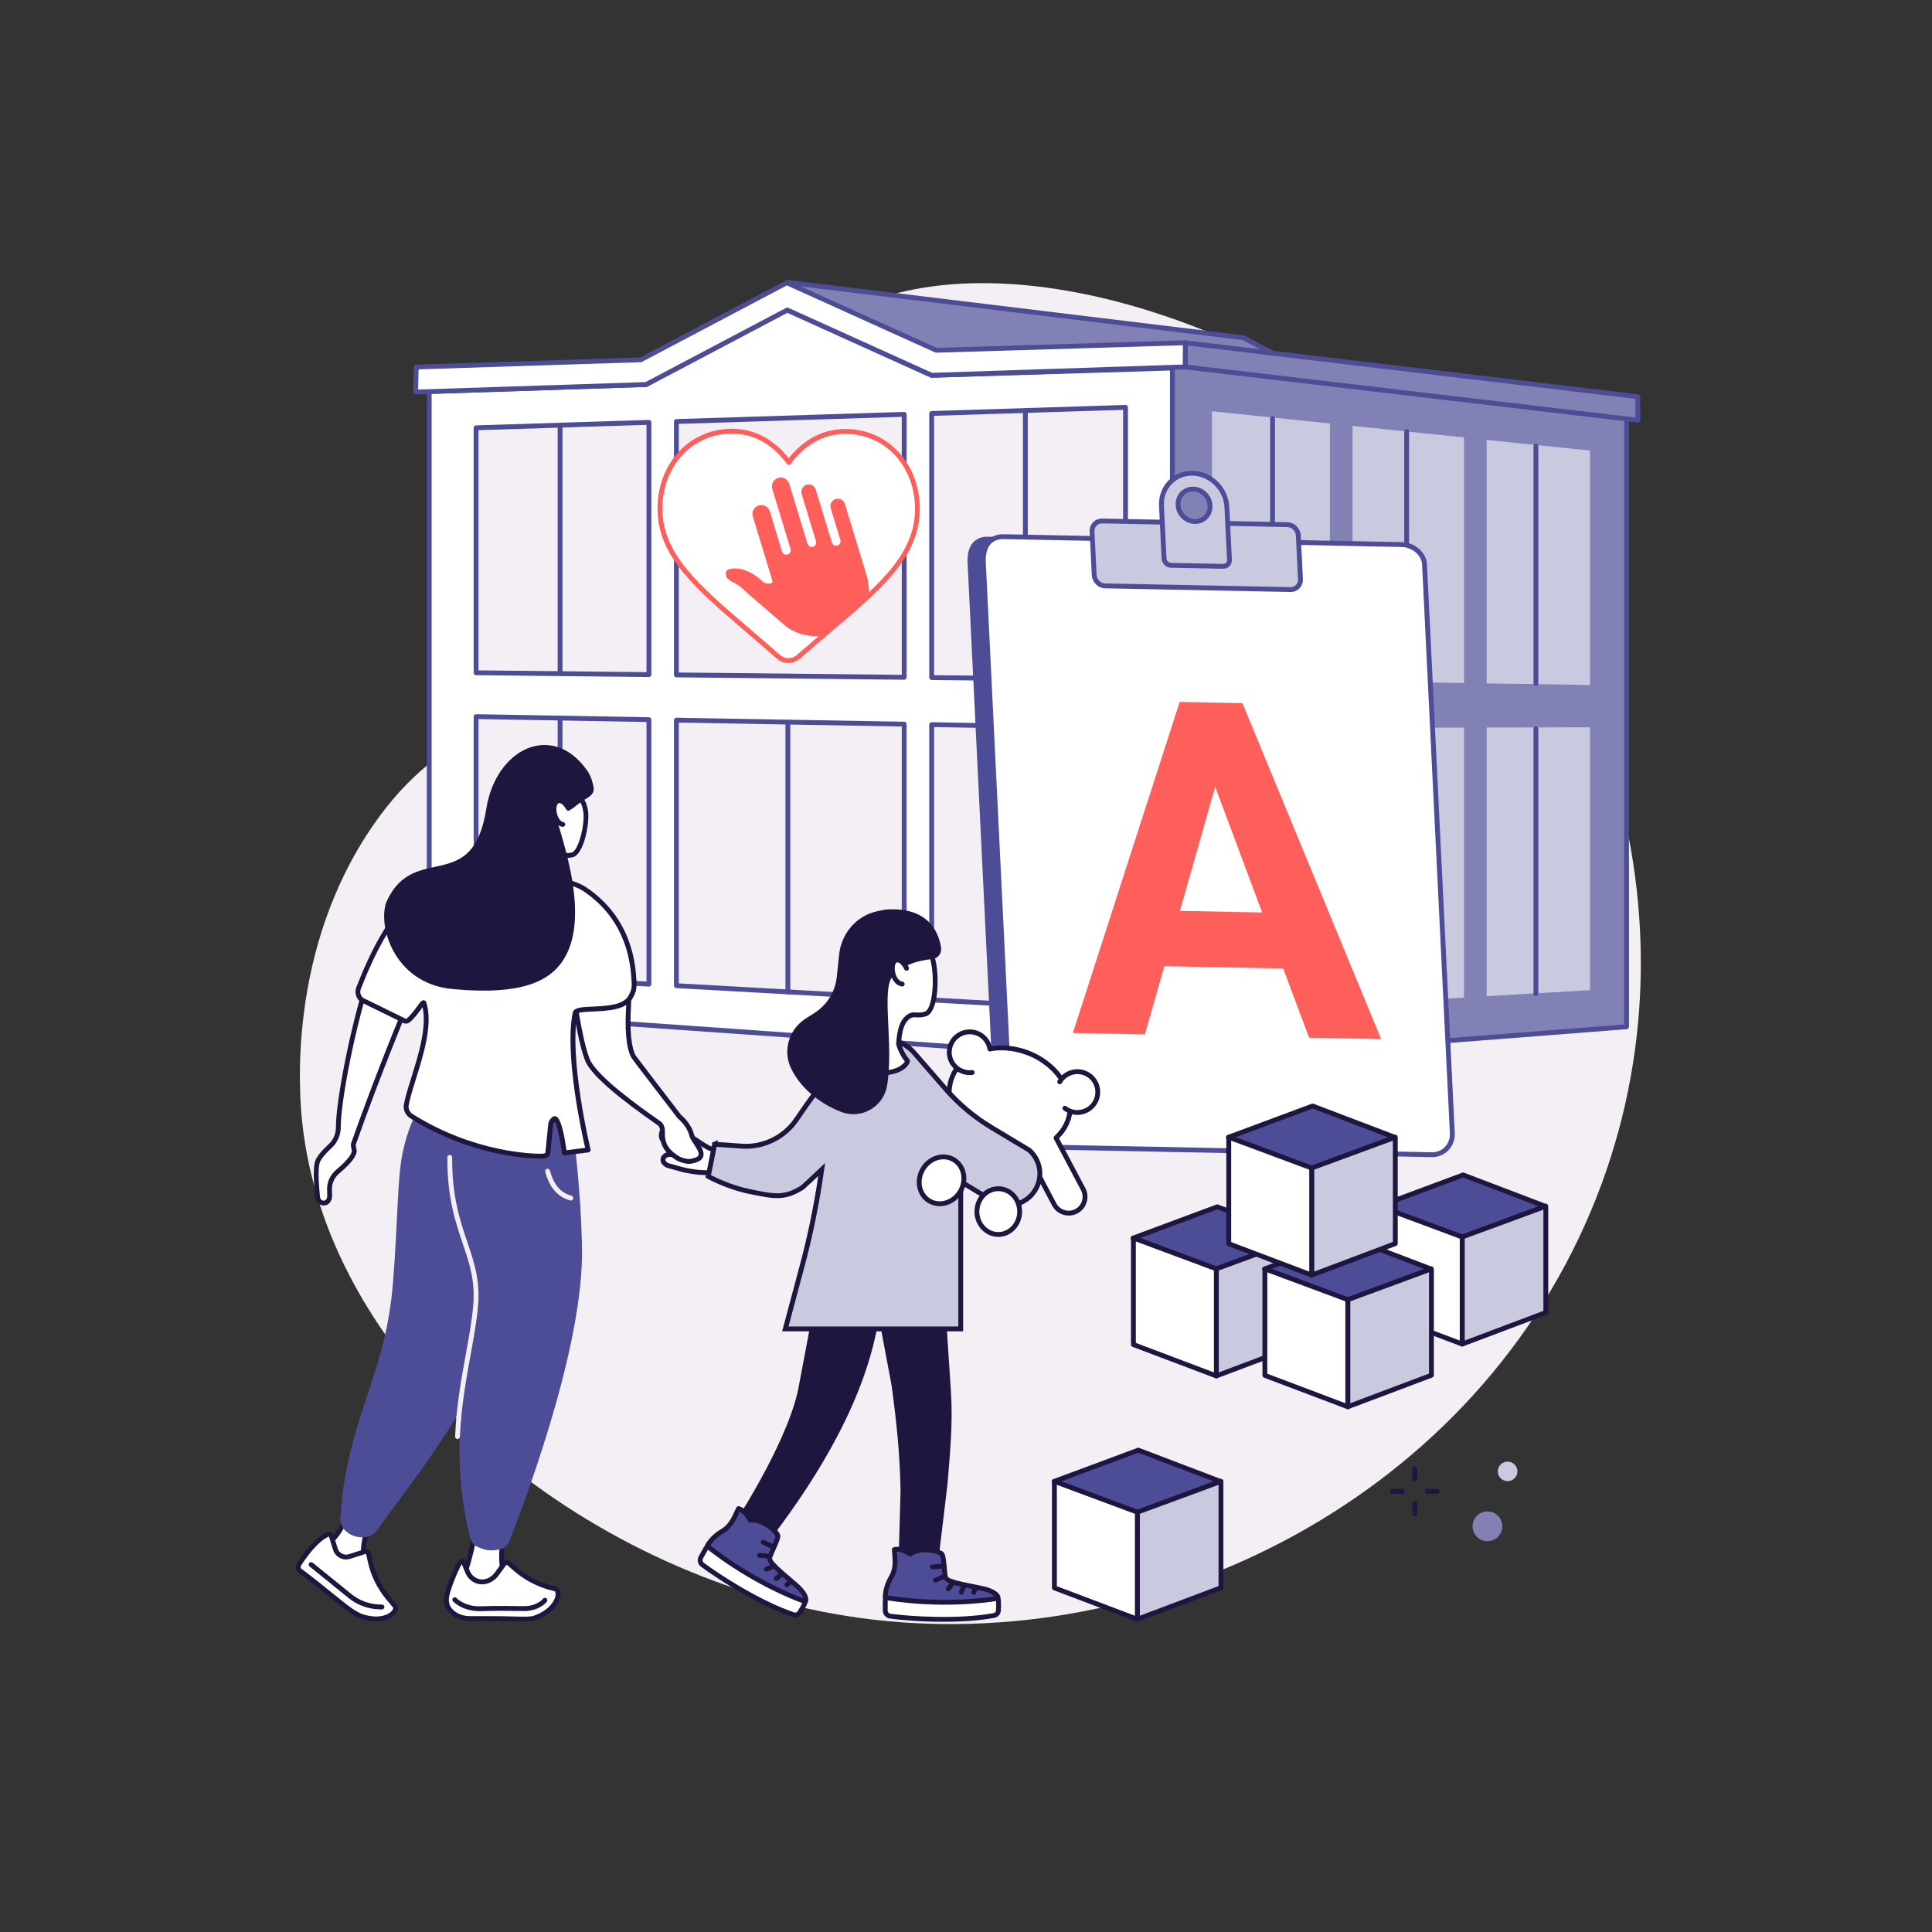 <?xml version="1.0" encoding="UTF-8"?><svg id="Illustration" xmlns="http://www.w3.org/2000/svg" viewBox="0 0 837.7 837.7"><rect x="0" y="0" width="837.7" height="837.7" fill="#333333" stroke="none"/><defs><style>.cls-1{fill:#f3eff4;}.cls-2{fill:#fff;}.cls-3{fill:#ff5f5a;}.cls-4{fill:#8181b6;}.cls-5{fill:#c9c9e0;}.cls-6{fill:#caddff;}.cls-7{fill:#1f1640;}.cls-8{fill:#99b9ff;}.cls-9{fill:#4c4c97;}.cls-10{isolation:isolate;}</style></defs><path class="cls-1" d="M270.81,269.62c60.82-61.21,43.41-99.57,85.02-127.92,64.03-43.61,183.54-6.09,254.05,53.89,86.36,73.46,130.91,207.6,80.16,328.95-54.05,129.23-196.27,196.32-323.17,176.1-113.32-18.05-224.72-107.37-235.88-214.48-1.21-11.61-6.55-74.37,30.91-128.48,30.96-44.73,60.7-39.54,108.91-88.06Z"/><g><polygon class="cls-4" points="539.11 146.44 596.85 176.57 539.11 419.63 341.77 434.96 341.77 122.47 539.11 146.44"/><path class="cls-9" d="M341.77,436.01c-.26,0-.52-.1-.71-.28-.22-.2-.34-.48-.34-.77V122.47c0-.3,.13-.59,.35-.79,.23-.2,.52-.29,.82-.26l197.34,23.96c.13,.02,.25,.05,.36,.11l57.74,30.13c.43,.22,.65,.71,.54,1.17l-57.74,243.06c-.11,.44-.49,.77-.94,.8l-197.34,15.34s-.05,0-.08,0Zm1.05-312.35V433.83l195.44-15.19,57.38-241.52-56.85-29.67-195.97-23.79Z"/></g><g><polygon class="cls-4" points="705.27 180.73 705.27 445.19 507.93 460.53 507.93 156.77 705.27 180.73"/><path class="cls-9" d="M507.93,461.58c-.26,0-.52-.1-.71-.28-.21-.2-.34-.48-.34-.77V156.77c0-.3,.13-.59,.35-.79,.23-.2,.52-.29,.82-.26l197.34,23.96c.53,.06,.92,.51,.92,1.04V445.19c0,.55-.42,1-.97,1.05l-197.34,15.34s-.05,0-.08,0Zm1.05-303.62V459.39l195.24-15.17V181.66l-195.24-23.71Z"/></g><g><polygon class="cls-4" points="710.14 172.01 513.95 148.62 513.88 159.1 710.2 182.22 710.14 172.01"/><path class="cls-9" d="M710.2,183.27s-.08,0-.12,0l-196.32-23.12c-.53-.06-.93-.52-.93-1.05l.07-10.48c0-.3,.13-.58,.36-.78,.22-.2,.52-.29,.82-.26l196.2,23.39c.53,.06,.92,.51,.93,1.04l.06,10.2c0,.3-.13,.59-.35,.79-.19,.17-.44,.27-.7,.27Zm-195.27-25.1l194.21,22.87-.05-8.09-194.11-23.14-.06,8.36Z"/></g><g><polygon class="cls-2" points="186.1 169.74 186.1 437.84 508.34 460.53 508.34 159.57 403.96 162.73 341.35 134.42 280.15 166.72 186.1 169.74"/><path class="cls-9" d="M508.34,461.58s-.05,0-.07,0l-322.23-22.68c-.55-.04-.98-.5-.98-1.05V169.74c0-.57,.45-1.03,1.02-1.05l93.8-3.02,60.99-32.19c.29-.15,.63-.16,.92-.03l62.38,28.22,104.14-3.16c.28-.01,.56,.1,.76,.3,.2,.2,.32,.47,.32,.75V460.53c0,.29-.12,.57-.33,.77-.19,.18-.45,.28-.72,.28Zm-321.18-24.71l320.13,22.53V160.65l-103.3,3.13c-.16,0-.32-.03-.46-.09l-62.14-28.1-60.75,32.06c-.14,.07-.3,.12-.46,.12l-93.03,2.99V436.87Z"/></g><g><polygon class="cls-2" points="180.5 159.15 277.81 156.02 341.15 122.59 405.93 151.89 513.95 148.62 513.88 159.1 403.96 162.73 341.35 134.42 280.15 166.72 180.22 169.99 180.5 159.15"/><path class="cls-9" d="M180.22,171.04c-.28,0-.54-.11-.74-.31-.21-.2-.32-.48-.31-.77l.28-10.84c.01-.56,.46-1.01,1.02-1.02l97.08-3.12,63.12-33.31c.29-.15,.63-.16,.92-.03l64.56,29.2,107.77-3.27c.29,0,.56,.1,.77,.3,.2,.2,.32,.47,.32,.76l-.07,10.48c0,.56-.45,1.02-1.02,1.04l-109.92,3.63c-.16,0-.32-.03-.47-.09l-62.14-28.1-60.75,32.06c-.14,.07-.3,.12-.46,.12l-99.93,3.27s-.02,0-.03,0Zm1.3-10.87l-.22,8.73,98.58-3.23,60.99-32.19c.29-.15,.63-.16,.92-.03l62.38,28.21,108.67-3.59,.06-8.38-106.93,3.24c-.16,0-.32-.03-.46-.09l-64.32-29.09-62.88,33.18c-.14,.07-.3,.12-.46,.12l-96.33,3.1Z"/></g><path class="cls-1" d="M444.59,436.8c-.58,0-1.05-.47-1.05-1.05v-120.49c0-.58,.47-1.05,1.05-1.05s1.05,.47,1.05,1.05v120.49c0,.58-.47,1.05-1.05,1.05Z"/><g><polygon class="cls-1" points="281.37 312.03 206.42 310.71 206.42 422.54 281.37 426.72 281.37 312.03"/><polygon class="cls-1" points="281.37 183.13 206.42 185.5 206.42 291.72 281.37 292.5 281.37 183.13"/><polygon class="cls-1" points="392.05 313.98 293.28 312.24 293.28 427.39 392.05 432.9 392.05 313.98"/><polygon class="cls-1" points="392.05 179.65 293.28 182.76 293.28 292.63 392.05 293.67 392.05 179.65"/><polygon class="cls-1" points="403.96 314.19 403.96 433.56 488.02 438.26 488.02 315.67 403.96 314.19"/><polygon class="cls-1" points="403.96 179.27 403.96 293.79 488.02 294.68 488.02 176.62 403.96 179.27"/></g><g><path class="cls-9" d="M281.37,427.77s-.04,0-.06,0l-74.95-4.18c-.56-.03-.99-.49-.99-1.05v-111.82c0-.28,.11-.55,.31-.75,.2-.2,.48-.29,.75-.3l74.95,1.32c.57,.01,1.03,.48,1.03,1.05v114.69c0,.29-.12,.57-.33,.76-.2,.19-.45,.29-.72,.29Zm-73.9-6.23l72.85,4.07v-112.55l-72.85-1.28v109.76Z"/><path class="cls-9" d="M242.85,425.59c-.58,0-1.05-.47-1.05-1.05v-112.78c0-.58,.47-1.05,1.05-1.05s1.05,.47,1.05,1.05v112.78c0,.58-.47,1.05-1.05,1.05Z"/><path class="cls-9" d="M281.37,293.55h-.01l-74.95-.79c-.58,0-1.04-.47-1.04-1.05v-106.22c0-.57,.45-1.03,1.02-1.05l74.95-2.36c.29-.02,.56,.1,.76,.3,.2,.2,.32,.47,.32,.75v109.37c0,.28-.11,.55-.31,.75-.2,.19-.46,.3-.74,.3Zm-73.9-2.88l72.85,.77v-107.22l-72.85,2.3v104.16Z"/><path class="cls-9" d="M242.85,292.5c-.58,0-1.05-.47-1.05-1.05v-106.48c0-.58,.47-1.05,1.05-1.05s1.05,.47,1.05,1.05v106.48c0,.58-.47,1.05-1.05,1.05Z"/><path class="cls-9" d="M392.05,433.95s-.04,0-.06,0l-98.77-5.51c-.56-.03-.99-.49-.99-1.05v-115.14c0-.28,.11-.55,.31-.75,.2-.2,.48-.3,.75-.3l98.77,1.74c.57,.01,1.03,.48,1.03,1.05v118.92c0,.29-.12,.57-.33,.76-.2,.19-.45,.29-.72,.29Zm-97.72-7.56l96.67,5.4v-116.78l-96.67-1.7v113.08Z"/><path class="cls-9" d="M341.62,431.2c-.58,0-1.05-.47-1.05-1.05v-116.99c0-.58,.47-1.05,1.05-1.05s1.05,.47,1.05,1.05v116.99c0,.58-.47,1.05-1.05,1.05Z"/><path class="cls-9" d="M392.05,294.72h-.01l-98.77-1.04c-.58,0-1.04-.47-1.04-1.05v-109.87c0-.57,.45-1.03,1.02-1.05l98.77-3.11c.29,0,.56,.1,.76,.3,.2,.2,.32,.47,.32,.75v114.02c0,.28-.11,.55-.31,.75-.2,.19-.46,.3-.74,.3Zm-97.72-3.13l96.67,1.02v-111.87l-96.67,3.05v107.81Z"/><path class="cls-9" d="M488.02,439.31s-.04,0-.06,0l-84.06-4.69c-.56-.03-.99-.49-.99-1.05v-119.38c0-.28,.11-.55,.31-.75,.2-.2,.48-.29,.75-.3l84.06,1.48c.57,.01,1.03,.48,1.03,1.05v122.59c0,.29-.12,.57-.33,.76-.2,.19-.45,.29-.72,.29Zm-83.01-6.74l81.96,4.58v-120.45l-81.96-1.44v117.31Z"/><path class="cls-9" d="M488.02,295.73h-.01l-84.06-.88c-.58,0-1.04-.47-1.04-1.05v-114.52c0-.57,.45-1.03,1.02-1.05l84.06-2.65c.29,0,.56,.1,.76,.3,.2,.2,.32,.47,.32,.75v118.05c0,.28-.11,.55-.31,.75-.2,.19-.46,.3-.74,.3Zm-83.01-2.97l81.96,.86v-115.91l-81.96,2.58v112.46Z"/><path class="cls-9" d="M444.59,294.6c-.58,0-1.05-.47-1.05-1.05v-115.58c0-.58,.47-1.05,1.05-1.05s1.05,.47,1.05,1.05v115.58c0,.58-.47,1.05-1.05,1.05Z"/></g><g><polygon class="cls-6" points="576.64 315.61 525.5 315.73 525.5 438.98 576.64 435.98 576.64 315.61"/><path class="cls-8" d="M551.77,438.2c-.58,0-1.05-.47-1.05-1.05v-121.19c0-.58,.47-1.05,1.05-1.05s1.05,.47,1.05,1.05v121.19c0,.58-.47,1.05-1.05,1.05Z"/></g><polygon class="cls-5" points="576.64 183.62 525.5 178.31 525.5 294.47 576.64 295.26 576.64 183.62"/><path class="cls-9" d="M551.77,296c-.58,0-1.05-.47-1.05-1.05v-113.48c0-.58,.47-1.05,1.05-1.05s1.05,.47,1.05,1.05v113.48c0,.58-.47,1.05-1.05,1.05Z"/><polygon class="cls-5" points="634.78 315.47 586.45 315.59 586.45 435.38 634.78 432.55 634.78 315.47"/><path class="cls-8" d="M609.91,435.4c-.58,0-1.05-.47-1.05-1.05v-118.39c0-.58,.47-1.05,1.05-1.05s1.05,.47,1.05,1.05v118.39c0,.58-.47,1.05-1.05,1.05Z"/><polygon class="cls-5" points="634.78 189.67 586.45 184.67 586.45 295.41 634.78 296.15 634.78 189.67"/><path class="cls-9" d="M609.91,296c-.58,0-1.05-.47-1.05-1.05v-107.88c0-.58,.47-1.05,1.05-1.05s1.05,.47,1.05,1.05v107.88c0,.58-.47,1.05-1.05,1.05Z"/><polygon class="cls-5" points="644.59 315.45 644.59 431.95 689.42 429.32 689.42 315.34 644.59 315.45"/><path class="cls-9" d="M665.95,431.9c-.58,0-1.05-.47-1.05-1.05v-114.88c0-.58,.47-1.05,1.05-1.05s1.05,.47,1.05,1.05v114.88c0,.58-.47,1.05-1.05,1.05Z"/><polygon class="cls-5" points="644.59 190.73 644.59 296.31 689.42 297 689.42 195.37 644.59 190.73"/><path class="cls-9" d="M665.95,297.4c-.58,0-1.05-.47-1.05-1.05v-102.97c0-.58,.47-1.05,1.05-1.05s1.05,.47,1.05,1.05v102.97c0,.58-.47,1.05-1.05,1.05Z"/><g><g><path class="cls-2" d="M295.05,196.65c5.79-6.26,13.73-9.7,22.35-9.68,6.44,.01,12.34,2.07,17.53,6.1,2.62,2.04,4.99,4.52,7.08,7.43,2.1-2.89,4.48-5.37,7.11-7.39,5.2-4.01,11.11-6.04,17.55-6.02,8.62,.02,16.54,3.49,22.31,9.78,5.7,6.21,8.83,14.69,8.81,23.87-.02,9.45-3.55,18.09-11.13,27.2-6.77,8.14-16.5,16.41-27.77,25.97-3.85,3.27-8.21,6.97-12.74,10.92-1.2,1.04-2.73,1.62-4.32,1.61-1.59,0-3.12-.58-4.31-1.63-4.51-3.97-8.86-7.69-12.7-10.98-11.23-9.61-20.92-17.92-27.66-26.09-7.54-9.14-11.04-17.79-11.02-27.24,.02-9.18,3.18-17.64,8.9-23.83Z"/><path class="cls-3" d="M341.85,287.47h-.02c-1.84,0-3.62-.68-5-1.89-4.47-3.93-8.79-7.63-12.6-10.89l-.09-.08c-11.26-9.65-20.99-17.98-27.79-26.22-7.7-9.34-11.28-18.21-11.26-27.92,.02-9.44,3.28-18.16,9.18-24.54h0c5.98-6.46,14.16-10.02,23.05-10.02h.07c6.68,.02,12.8,2.14,18.17,6.32,2.34,1.82,4.5,4,6.44,6.5,1.94-2.49,4.11-4.67,6.46-6.48,5.37-4.14,11.47-6.24,18.13-6.24h.07c8.92,.02,17.12,3.61,23.08,10.12,5.88,6.41,9.1,15.14,9.08,24.58-.02,9.71-3.63,18.56-11.37,27.87-6.83,8.22-16.59,16.51-27.9,26.1-3.84,3.26-8.2,6.96-12.73,10.91-1.38,1.21-3.16,1.87-4.99,1.87Zm-46.02-90.11c-5.54,5.99-8.61,14.2-8.62,23.12-.02,9.19,3.41,17.64,10.78,26.57,6.68,8.11,16.35,16.38,27.54,25.96l.09,.08c3.81,3.27,8.13,6.97,12.62,10.91,1,.88,2.29,1.37,3.62,1.37h.01c1.33,0,2.61-.48,3.61-1.35,4.54-3.95,8.9-7.66,12.75-10.92,11.23-9.53,20.92-17.77,27.64-25.84,7.41-8.91,10.87-17.34,10.88-26.53,.02-8.91-3.01-17.14-8.53-23.16-5.57-6.07-13.21-9.42-21.54-9.44h-.07c-6.18,0-11.85,1.95-16.84,5.8-2.54,1.96-4.86,4.37-6.9,7.18-.2,.27-.51,.43-.85,.43h0c-.34,0-.65-.16-.85-.44-2.03-2.82-4.34-5.24-6.87-7.21-5-3.89-10.68-5.86-16.89-5.88h-.07c-8.3,0-15.93,3.32-21.51,9.34h0Z"/></g><path class="cls-3" d="M356.4,275.69c.38-.04,.76-.09,1.14-.15l19.31-17.57c.07-2.29-.2-4.87-.88-7.79l-9.64-31.69c-.52-1.69-2.3-2.65-4-2.13h-.01c-1.69,.52-2.65,2.31-2.13,4l4.18,13.76c.31,1.01-.26,2.09-1.28,2.4-1.01,.31-2.09-.26-2.4-1.28l-6.98-22.95c-.52-1.69-2.31-2.65-4-2.13-1.69,.52-2.65,2.3-2.13,4l6.23,20.5c.31,1.02-.26,2.09-1.28,2.4-1.01,.31-2.09-.26-2.4-1.28l-7.91-26.01c-.62-2.03-2.77-3.18-4.8-2.56-2.03,.62-3.18,2.77-2.56,4.8l7.91,26.01c.31,1.01-.26,2.09-1.28,2.4-1.01,.31-2.09-.26-2.4-1.28l-5.3-17.43c-.62-2.03-2.77-3.18-4.8-2.56-2.03,.62-3.18,2.77-2.56,4.8l6.66,21.9,1.12,3.66c.7,2.56,1.2,3.06-.04,3.41-1.31,.37-2.71-.07-3.7-1-3.05-2.87-6.01-4.25-8.17-4.92-1.93-.59-4.38-.74-6.32-.16-2.23,.67-.93,3.55-.72,3.75,.82,.81,1.66,1.56,2.72,1.99,1.99,.82,3.85,2.4,5.21,3.77,1.17,1.18,13.88,11.98,16,13.84,4.26,4.1,10.57,6.2,17.18,5.5Z"/></g><g class="cls-10"><g><g><path class="cls-9" d="M600.99,236.12c2.34,.05,4.66,.96,6.48,2.44,1.82,1.48,3.14,3.59,3.33,6.01l12.06,246.74c.25,5.28-3.75,9.47-8.95,9.36l-172.6-3.42c-1.56-.03-3.04-.44-4.37-1.14-3.11-1.65-5.34-4.89-5.52-8.59l-11.9-243.92c-.08-2.56,.3-4.73,1.13-6.48,.72-1.49,1.79-2.65,3.15-3.4,.23-.12,.46-.24,.71-.34,1.14-.48,2.44-.7,3.87-.67l172.6,3.42Z"/><path class="cls-2" d="M607.84,236.12c2.34,.05,4.66,.96,6.48,2.44,1.82,1.48,3.14,3.59,3.33,6.01l12.06,246.74c.25,5.28-3.75,9.47-8.95,9.36l-172.6-3.42c-1.56-.03-3.04-.44-4.37-1.14-3.11-1.65-5.34-4.89-5.52-8.59l-11.9-243.92c-.08-2.56,.3-4.73,1.13-6.48,.72-1.49,1.79-2.65,3.15-3.4,.23-.12,.46-.24,.71-.34,1.14-.48,2.44-.7,3.87-.67l172.6,3.42Z"/><path class="cls-9" d="M620.95,501.72c-.07,0-.14,0-.21,0l-172.6-3.42c-1.69-.03-3.31-.46-4.84-1.27-3.55-1.88-5.88-5.51-6.07-9.47l-11.9-243.92c-.08-2.76,.34-5.1,1.24-6.98,.81-1.69,2.05-3.03,3.59-3.87,.26-.14,.54-.28,.81-.39,1.27-.53,2.71-.78,4.3-.75l172.6,3.42h0c2.54,.05,5.07,1,7.12,2.67,2.19,1.79,3.51,4.18,3.72,6.74l12.06,246.77c.14,2.88-.85,5.55-2.78,7.54-1.84,1.9-4.33,2.93-7.03,2.93ZM435,233.74c-1.2,0-2.29,.2-3.23,.59-.21,.09-.41,.19-.61,.29-1.17,.64-2.08,1.63-2.71,2.94-.76,1.58-1.1,3.59-1.03,5.99l11.9,243.9c.16,3.22,2.06,6.18,4.96,7.72,1.23,.65,2.54,1,3.9,1.02l172.6,3.42c2.22,.04,4.21-.77,5.69-2.29,1.52-1.56,2.3-3.68,2.19-5.97l-12.06-246.74c-.16-1.95-1.2-3.82-2.95-5.24-1.67-1.36-3.79-2.16-5.83-2.2l-172.6-3.42c-.07,0-.15,0-.22,0Z"/></g><path class="cls-3" d="M538.72,304.89l60.14,145.66-31.24-.62-11.25-29.99-51.51-1.02-8.44,29.6-31.24-.62,46.31-143.55,27.22,.54Zm-27.1,90.05l35.65,.71-20.37-54.48-15.28,53.77h0Z"/></g><g><g><path class="cls-5" d="M558.16,227.48c2.52,.05,4.66,2.16,4.79,4.72l.15,3.03,.08,1.66,.69,14.19c.13,2.56-1.82,4.59-4.34,4.54l-80.3-1.59c-2.52-.05-4.67-2.16-4.79-4.72l-.69-14.19-.08-1.66-.15-3.03c-.12-2.56,1.82-4.59,4.34-4.54l80.3,1.59Z"/><path class="cls-9" d="M559.62,256.68s-.08,0-.11,0l-80.3-1.59c-3.06-.06-5.67-2.63-5.82-5.72l-.92-18.89c-.08-1.54,.46-2.98,1.5-4.05,1.02-1.05,2.41-1.63,3.92-1.59l80.3,1.59c3.06,.06,5.67,2.63,5.82,5.72l.92,18.89c.08,1.55-.46,2.99-1.5,4.06-1,1.03-2.34,1.59-3.8,1.59Zm-81.86-29.74c-.89,0-1.7,.34-2.3,.95-.63,.65-.95,1.53-.91,2.48l.92,18.89c.1,2.01,1.79,3.68,3.77,3.72l80.3,1.59c.91,.01,1.75-.32,2.36-.95,.63-.65,.95-1.53,.91-2.49l-.92-18.89c-.1-2.01-1.79-3.68-3.76-3.72h0l-80.3-1.59s-.05,0-.07,0Z"/></g><g><path class="cls-5" d="M527.32,209.61c2.69,2.66,4.45,6.29,4.65,10.27l1.12,22.85c.03,.8-.25,1.51-.74,2.03-.49,.51-1.18,.82-1.97,.8l-22.66-.45c-.79-.02-1.51-.35-2.05-.88-.54-.54-.9-1.26-.94-2.06l-1.12-22.85c-.19-3.98,1.21-7.55,3.65-10.11,2.44-2.56,5.9-4.1,9.82-4.02,3.93,.08,7.55,1.76,10.24,4.42Zm-9.26,16.51c3.82,.08,6.77-3.01,6.58-6.89-.01-.3-.04-.6-.1-.91-.55-3.15-3.15-5.71-6.27-6.18-.3-.05-.6-.07-.9-.07-3.82-.08-6.77,3.01-6.58,6.89,.01,.3,.05,.6,.1,.91,.55,3.15,3.15,5.71,6.27,6.17,.3,.05,.6,.07,.9,.08h0Z"/><path class="cls-9" d="M530.43,246.61s-.05,0-.08,0l-22.66-.45c-1.03-.02-2.01-.44-2.77-1.19-.76-.75-1.2-1.73-1.25-2.76l-1.12-22.85c-.2-4.14,1.2-8,3.94-10.88,2.75-2.88,6.5-4.43,10.6-4.35,4.07,.08,7.96,1.76,10.96,4.72,2.99,2.96,4.75,6.85,4.96,10.97l1.12,22.85c.05,1.06-.32,2.05-1.02,2.8-.7,.73-1.65,1.13-2.68,1.13Zm-13.63-40.37c-3.39,0-6.5,1.31-8.78,3.7-2.34,2.46-3.54,5.78-3.36,9.33l1.12,22.85c.02,.5,.25,.99,.63,1.36,.37,.36,.84,.57,1.33,.58l22.66,.45c.48,0,.89-.16,1.19-.48,.31-.33,.47-.76,.45-1.25l-1.12-22.84c-.18-3.59-1.72-6.99-4.34-9.58h0c-2.61-2.58-5.99-4.04-9.52-4.11-.09,0-.18,0-.26,0Zm1.4,20.93c-.05,0-.11,0-.16,0h0c-.34,0-.69-.04-1.03-.09-3.58-.53-6.52-3.42-7.14-7.03-.06-.35-.1-.7-.12-1.04-.11-2.19,.65-4.23,2.12-5.75,1.44-1.49,3.42-2.28,5.54-2.24,.37,0,.71,.03,1.04,.08,3.58,.53,6.52,3.43,7.15,7.04,.06,.32,.09,.66,.11,1.04,.11,2.19-.65,4.23-2.12,5.75-1.41,1.45-3.31,2.24-5.38,2.24Zm-.12-2.1c1.53,.03,2.95-.54,3.99-1.61,1.06-1.09,1.6-2.58,1.53-4.18-.01-.29-.04-.54-.08-.78-.47-2.69-2.74-4.93-5.39-5.33-.24-.04-.49-.06-.76-.06-1.54-.03-2.95,.54-3.99,1.61-1.06,1.09-1.6,2.58-1.53,4.18,.01,.25,.04,.51,.09,.78,.47,2.69,2.73,4.93,5.39,5.32,.26,.04,.52,.06,.77,.07h0Z"/></g></g></g><g><g><g><g><path class="cls-7" d="M334.81,666.38c20.85-27.47,40.71-60.49,46.2-94.54l1.04-6.45-25.94-15.85-9.55,50.33c-3.49,22.34-26.03,57.32-26.03,57.32l14.28,9.18Z"/><path class="cls-7" d="M389.62,677.09l17.2-.17,4.03-33.56c1.07-13.52,2.36-26.39,1.47-39.92l-2.86-43.63-30.52,.16,7.68,40.96c2.07,15.39,3.59,29.41,3.85,45.51l-.85,30.65Z"/></g><g><g><path class="cls-9" d="M387.77,671.9l.24,3.22c.22,3.02,0,6-1.53,8.61-1.3,2.24-2.65,5.4-2.65,8.94,0,0,26.13,6.06,48.97,.32,0,0,.11-2.7-6.9-4.24-7.01-1.54-15.41-2.59-15.97-4.97-.56-2.38-.56-8.69-1.54-9.95-.98-1.26-9.39-3.36-13.73,0,0,0-3.9-2.77-6.88-1.93Z"/><path class="cls-7" d="M410.8,696.49c-14.9,0-27.03-2.76-27.21-2.8-.48-.11-.81-.54-.81-1.02,0-3.86,1.52-7.28,2.8-9.47,1.2-2.06,1.64-4.6,1.39-8.01l-.24-3.22c-.04-.5,.28-.95,.76-1.09,2.68-.76,5.82,.87,7.14,1.68,4.96-3.13,13.34-.98,14.58,.62,.74,.95,.97,3.08,1.27,6.47,.13,1.49,.27,3.03,.47,3.88,.29,1.22,6.76,2.5,10.63,3.26,1.5,.3,3.06,.6,4.54,.93,7.48,1.65,7.75,4.71,7.72,5.31-.02,.47-.34,.86-.79,.98-7.38,1.86-15.13,2.49-22.25,2.49Zm-25.9-4.66c4.54,.93,26.65,5.01,46.4,.44-.62-.69-2.1-1.72-5.63-2.49-1.46-.32-3.01-.63-4.5-.92-7.46-1.47-11.7-2.42-12.27-4.84-.24-1-.37-2.54-.51-4.18-.16-1.8-.42-4.81-.83-5.37-.77-.78-8.38-2.82-12.26,.19-.37,.28-.87,.29-1.25,.03-.85-.6-3.21-1.92-5.15-1.89l.17,2.25c.28,3.85-.25,6.78-1.67,9.22-1.05,1.8-2.28,4.52-2.48,7.57Z"/></g><g><path class="cls-2" d="M432.88,698.46c.12-1.15,.15-2.92,.05-4.33-.04-.61-.6-1.06-1.21-.96-4.66,.73-23.73,3.25-46.66-.3-.64-.1-1.22,.39-1.22,1.04v4.42c0,1.23,.91,2.27,2.13,2.43,6.33,.84,28.16,2.82,45.09-.3,.98-.18,1.72-.99,1.83-1.98Z"/><path class="cls-7" d="M409.14,703.19c-9.56,0-18.35-.74-23.32-1.4-1.73-.23-3.04-1.72-3.04-3.47v-4.42c0-.61,.27-1.19,.73-1.59,.47-.4,1.09-.58,1.7-.48,22.55,3.49,41.17,1.12,46.34,.3,.58-.09,1.18,.07,1.64,.43,.46,.36,.74,.91,.78,1.49,.1,1.45,.08,3.27-.05,4.52-.15,1.45-1.25,2.64-2.68,2.91-6.88,1.27-14.71,1.71-22.1,1.71Zm-24.25-9.29v4.42c0,.7,.51,1.3,1.2,1.39,8.7,1.15,29.24,2.57,44.76-.29,.52-.1,.92-.53,.97-1.06h0c.12-1.12,.14-2.83,.04-4.15-5.25,.83-24.14,3.24-46.98-.3Z"/></g><g><path class="cls-7" d="M422.21,691.55c-.12,0-.25-.02-.37-.07-.54-.2-.82-.81-.62-1.35l.79-2.12c.2-.54,.81-.82,1.35-.62,.54,.2,.82,.81,.62,1.35l-.79,2.12c-.16,.42-.56,.68-.99,.68Z"/><path class="cls-7" d="M416.83,691.45c-.13,0-.27-.03-.4-.08-.54-.22-.79-.84-.57-1.37l1.27-3.06c.22-.54,.84-.79,1.37-.57,.54,.22,.79,.84,.57,1.37l-1.27,3.06c-.17,.4-.56,.65-.97,.65Z"/><path class="cls-7" d="M411.15,689.97c-.23,0-.45-.07-.65-.22-.46-.36-.54-1.02-.18-1.47l2.24-2.87c.36-.46,1.02-.54,1.47-.18,.46,.36,.54,1.02,.18,1.47l-2.24,2.87c-.21,.27-.52,.4-.83,.4Z"/><path class="cls-7" d="M405.62,686.23c-.4,0-.78-.23-.96-.62-.24-.53,0-1.15,.52-1.39l4.1-1.86c.53-.24,1.15,0,1.39,.52s0,1.15-.52,1.39l-4.1,1.86c-.14,.06-.29,.09-.43,.09Z"/><path class="cls-7" d="M404.25,680.45c-.54,0-1-.42-1.05-.97-.04-.58,.39-1.08,.97-1.13l5.01-.39c.58-.05,1.08,.39,1.13,.97,.04,.58-.39,1.08-.97,1.13l-5.01,.39s-.05,0-.08,0Z"/></g></g><g><g><path class="cls-9" d="M320.19,654.13l-1.36,2.93c-1.28,2.74-2.92,5.24-5.53,6.78-2.23,1.32-4.95,3.43-6.67,6.51,0,0,19.87,18.02,42.61,24.13,0,0,1.41-2.31-3.96-7.06-5.37-4.76-12.2-9.77-11.53-12.12,.67-2.35,3.74-7.86,3.5-9.44-.24-1.58-6.56-7.51-11.99-6.69,0,0-2.06-4.32-5.07-5.04Z"/><path class="cls-7" d="M328.33,686.83c-13.01-7.26-22.27-15.58-22.4-15.7-.36-.33-.45-.86-.21-1.29,1.88-3.37,4.87-5.62,7.06-6.91,2.05-1.21,3.67-3.22,5.11-6.32l1.36-2.93c.21-.45,.71-.7,1.2-.58,2.71,.64,4.66,3.6,5.42,4.94,5.86-.32,12.13,5.64,12.43,7.64,.18,1.19-.65,3.16-2.05,6.27-.61,1.36-1.24,2.77-1.48,3.62-.34,1.21,4.69,5.48,7.7,8.03,1.17,.99,2.38,2.02,3.52,3.03,5.73,5.08,4.47,7.89,4.16,8.4-.24,.4-.72,.59-1.17,.47-7.35-1.97-14.43-5.2-20.64-8.67Zm-20.34-16.69c3.51,3.03,20.83,17.36,40.31,22.99-.21-.9-1-2.52-3.71-4.92-1.12-.99-2.32-2.01-3.48-2.99-5.8-4.91-9.04-7.81-8.36-10.2,.28-.99,.91-2.4,1.59-3.9,.74-1.65,1.98-4.41,1.89-5.09-.29-1.06-5.95-6.54-10.8-5.81-.46,.07-.91-.17-1.11-.59-.45-.94-1.87-3.24-3.58-4.16l-.95,2.05c-1.63,3.5-3.52,5.8-5.95,7.24-1.79,1.06-4.19,2.83-5.85,5.4Z"/></g><g><path class="cls-2" d="M346.64,699.3c.66-.94,1.55-2.48,2.15-3.76,.26-.56-.01-1.22-.59-1.43-4.42-1.63-22.3-8.72-40.6-22.99-.51-.4-1.26-.25-1.57,.31l-2.15,3.86c-.6,1.07-.31,2.42,.67,3.16,5.12,3.82,23.22,16.18,39.53,21.7,.94,.32,1.99-.03,2.56-.84Z"/><path class="cls-7" d="M323.61,691.87c-8.35-4.66-15.67-9.59-19.69-12.58-1.4-1.04-1.82-2.98-.96-4.51l2.15-3.86c.3-.54,.82-.91,1.42-1.03,.61-.12,1.23,.02,1.72,.41,17.99,14.03,35.41,21.03,40.32,22.84,.55,.2,1,.63,1.22,1.17,.22,.54,.21,1.16-.04,1.69-.62,1.32-1.52,2.9-2.24,3.92-.84,1.19-2.38,1.7-3.76,1.23-6.62-2.24-13.68-5.67-20.13-9.27Zm-16.66-19.92l-2.16,3.85c-.34,.61-.18,1.39,.38,1.8,7.04,5.24,24.29,16.48,39.24,21.55,.5,.17,1.06-.02,1.37-.45h0c.65-.92,1.5-2.41,2.06-3.61-4.98-1.83-22.66-8.93-40.89-23.15Z"/></g><g><path class="cls-7" d="M340.7,688.07c-.11-.06-.2-.14-.29-.24-.38-.44-.32-1.1,.12-1.48l1.72-1.47c.44-.38,1.11-.32,1.48,.12,.38,.44,.32,1.1-.12,1.48l-1.72,1.47c-.34,.29-.82,.33-1.19,.12Z"/><path class="cls-7" d="M336.04,685.35c-.12-.07-.22-.15-.31-.27-.36-.46-.28-1.12,.17-1.48l2.6-2.05c.46-.36,1.12-.28,1.48,.17,.36,.46,.28,1.12-.17,1.48l-2.6,2.05c-.34,.27-.8,.29-1.16,.09Z"/><path class="cls-7" d="M331.8,681.3c-.2-.11-.36-.28-.46-.51-.23-.53,.02-1.15,.56-1.38l3.36-1.42c.53-.23,1.15,.03,1.38,.56,.23,.53-.02,1.15-.56,1.38l-3.36,1.42c-.31,.13-.65,.1-.92-.05Z"/><path class="cls-7" d="M328.8,675.33c-.35-.19-.57-.58-.54-1.01,.05-.58,.56-1.01,1.13-.96l4.48,.37c.58,.05,1.01,.56,.96,1.13s-.56,1.01-1.13,.96l-4.48-.37c-.15-.01-.3-.06-.42-.13Z"/><path class="cls-7" d="M330.42,669.62c-.47-.26-.67-.86-.44-1.36,.24-.53,.87-.76,1.39-.51l4.56,2.1c.53,.25,.76,.87,.51,1.39-.24,.53-.87,.76-1.39,.51l-4.56-2.1s-.05-.02-.07-.04Z"/></g></g></g><g><ellipse class="cls-2" cx="437.82" cy="476.71" rx="21.67" ry="26.79" transform="translate(-161.03 722.31) rotate(-69.73)"/><path class="cls-7" d="M441.37,500.1c-3.72,0-7.6-.67-11.42-2.08-6.94-2.56-12.66-7.16-16.11-12.96-3.49-5.87-4.25-12.26-2.14-17.99,2.12-5.73,6.85-10.1,13.32-12.29,6.39-2.16,13.73-1.94,20.67,.62,14.4,5.32,22.59,19.2,18.25,30.95h0c-3.19,8.63-12.26,13.75-22.56,13.75Zm-7.15-44.7c-2.95,0-5.83,.45-8.53,1.37-5.86,1.98-10.13,5.9-12.02,11.02-1.89,5.13-1.19,10.88,1.97,16.19,3.21,5.39,8.54,9.67,15.03,12.07,13.31,4.91,27.35,.24,31.28-10.43,3.94-10.66-3.69-23.34-17-28.25-3.54-1.31-7.19-1.97-10.74-1.97Zm28.73,30.58h0Z"/><circle class="cls-2" cx="467.14" cy="473.54" r="8.85" transform="translate(-69.82 80.94) rotate(-9.22)"/><circle class="cls-2" cx="420.11" cy="456.37" r="8.85"/><path class="cls-7" d="M467.14,483.41c-.98,0-1.97-.15-2.96-.45-1.14-.36-2.18-.91-3.12-1.63-.46-.36-.54-1.02-.18-1.47,.36-.46,1.02-.54,1.47-.18,.73,.57,1.56,1,2.45,1.28,4.11,1.29,8.49-1,9.78-5.11,.62-1.99,.44-4.1-.53-5.95-.96-1.85-2.59-3.21-4.58-3.83-3.46-1.08-7.28,.4-9.09,3.54-.29,.5-.93,.67-1.44,.38-.5-.29-.67-.93-.38-1.44,2.3-3.98,7.15-5.87,11.54-4.49,2.52,.79,4.59,2.52,5.81,4.86,1.22,2.34,1.46,5.03,.67,7.55-1.33,4.23-5.24,6.94-9.45,6.94Z"/><path class="cls-7" d="M420.47,466.15c-3.1,0-6.06-1.46-7.94-3.97-1.58-2.12-2.25-4.73-1.87-7.34,.38-2.62,1.75-4.93,3.87-6.51,4.37-3.27,10.59-2.37,13.86,2,.95,1.27,1.58,2.76,1.84,4.31,.09,.57-.29,1.11-.87,1.21-.57,.09-1.11-.29-1.21-.87-.2-1.24-.69-2.38-1.45-3.4-1.25-1.67-3.07-2.75-5.13-3.05-2.06-.3-4.12,.23-5.79,1.47-1.67,1.25-2.75,3.07-3.05,5.13-.3,2.06,.23,4.12,1.47,5.79,1.67,2.24,4.43,3.41,7.21,3.07,.57-.07,1.1,.34,1.17,.91,.07,.58-.34,1.1-.91,1.17-.4,.05-.81,.07-1.21,.07Z"/><path class="cls-2" d="M457.95,490.65h.32c3.82,0,6.93,3.1,6.93,6.93v29.73h-14.18v-29.73c0-3.82,3.1-6.93,6.93-6.93Z" transform="translate(1101.01 744.79) rotate(152.13)"/><path class="cls-7" d="M463.38,527.05c-2.92,0-5.75-1.58-7.21-4.33l-10.33-19.53c-.27-.51-.08-1.15,.44-1.42,.51-.27,1.15-.08,1.42,.44l10.33,19.53c.75,1.43,2.02,2.47,3.56,2.95,1.54,.48,3.18,.32,4.6-.43,1.43-.75,2.47-2.02,2.95-3.56,.47-1.54,.32-3.17-.43-4.6l-11.75-22.21c-.27-.51-.08-1.15,.44-1.42,.51-.27,1.15-.07,1.42,.44l11.75,22.21c1.02,1.92,1.22,4.12,.58,6.2-.64,2.08-2.05,3.78-3.97,4.8-1.21,.64-2.51,.94-3.79,.94Z"/></g><g><g><path class="cls-2" d="M289.38,505.3c-2.24-1.16-2.52-3.06-.91-4.2,1.6-1.13,3.71-.12,7.05-.25,.7-.03-5.72-3.73-7.9-6.17-.89-1-1.13-2.41-.69-3.67,0,0,.94-3.22,4.17-2.59,4.75,.92,13.95,8.81,17.17,9.69l7.01,1.75-.37,9.07-11.58-.59c-.57-.03-4.8-.49-7.46-1.23l-6.49-1.8Z"/><path class="cls-7" d="M315.92,510.03l-12.64-.64c-.57-.03-4.88-.49-7.69-1.27l-6.69-1.88c-1.5-.77-2.41-1.94-2.5-3.19-.07-1.07,.46-2.09,1.46-2.8,1.27-.9,2.68-.79,4.31-.62-1.88-1.29-4.14-2.9-5.33-4.24-1.12-1.27-1.47-3.07-.9-4.72,.4-1.38,2.06-3.92,5.37-3.28,2.92,.57,7.17,3.42,10.92,5.94,2.51,1.69,5.11,3.43,6.32,3.76l7.82,1.95-.44,10.98Zm-26.15-5.71l6.38,1.77c2.6,.72,6.72,1.17,7.24,1.2l10.52,.53,.29-7.15-6.18-1.55c-1.57-.43-4.07-2.11-6.96-4.05-3.59-2.41-7.65-5.14-10.15-5.62-2.15-.42-2.85,1.48-2.97,1.86-.34,.97-.15,1.98,.47,2.68,1.17,1.32,3.87,3.17,5.65,4.39,2.35,1.61,2.77,1.89,2.52,2.75l-.21,.73-.81,.05c-1.33,.05-2.45-.07-3.43-.17-1.56-.16-2.4-.23-3.04,.23-.28,.2-.61,.52-.58,.94,.03,.48,.51,1.01,1.27,1.42Z"/></g><path class="cls-5" d="M386.48,478.48s-37.77,35.88-38.61,36.41c-8.03,5.12-12.67,3.76-22.54,1.81-9.92-1.96-18.25-6.65-18.25-6.65l2.79-13.97c-.13,.06,5.51,.46,11.7,.88,9.44,.64,18.52-3.78,23.81-11.63,4.45-6.61,9.76-14.05,13.38-17.67l13.38-12.65c1.27-1.14,2.82-2.11,4.43-2.82,3.76-1.64,7.66-.05,10.15,4.03,.8,1.32,1.64,2.69,2.37,3.87l-2.6,18.39Z"/><path class="cls-5" d="M382.45,450.59h0c5.29-.3,10.42,1.86,13.9,5.86l13.62,15.67c5.74,6.61,12.49,12.27,20,16.78l16.26,9.76c5.06,4.44,6.12,11.92,2.48,17.58h0c-3.98,6.2-12.17,8.11-18.49,4.31l-13.63-8.22v63.41h-76.09l7.26-26.98c3.87-14.37,6.81-28.98,8.8-43.73l4.88-36.14c2-10.18,10.64-17.72,21-18.31Z"/><path class="cls-7" d="M417.62,577.26h-78.49l7.62-28.53c3.36-12.47,6.06-25.51,8.05-38.82-6,5.64-6.22,5.78-6.37,5.87-7.9,5.03-12.76,4.06-21.58,2.3l-1.73-.35c-9.97-1.97-18.21-6.57-18.56-6.76l-.66-.37,2.9-14.53-.1-.64,2.59-1.07-.16,.8c1.34,.11,4.26,.33,10.51,.75,9.05,.62,17.81-3.66,22.86-11.16,5.91-8.78,10.46-14.78,13.51-17.83l4.41-4.17c3.78-7.67,11.41-12.72,19.96-13.21,5.58-.31,11.09,2.01,14.75,6.22l13.62,15.67c5.68,6.54,12.32,12.11,19.75,16.56l16.41,9.88c5.5,4.82,6.62,12.78,2.67,18.94-4.32,6.73-13.07,8.77-19.92,4.64l-12.05-7.26v63.06Zm-75.75-2.1h73.65v-64.68l15.24,9.18c5.87,3.54,13.36,1.79,17.06-3.97,3.37-5.25,2.43-12.03-2.22-16.17l-16.18-9.71c-7.61-4.57-14.42-10.29-20.25-16.99l-13.62-15.67c-3.24-3.73-8.12-5.78-13.04-5.5-7.85,.45-14.85,5.12-18.27,12.2l-.08,.17-4.67,4.42c-2.89,2.89-7.48,8.95-13.23,17.5-5.47,8.12-14.96,12.75-24.75,12.08-3.06-.21-5.98-.41-8.14-.57-1.16-.09-2.01-.15-2.64-.21l-2.45,12.27c2.15,1.12,9.22,4.58,17.27,6.17l1.74,.35c8.55,1.71,12.85,2.57,20.04-2.01,.15-.12,1.5-1.33,8.25-7.69l2.18-2.05-.42,2.96c-2.04,14.43-4.91,28.57-8.54,42.05l-6.91,25.88Z"/></g><g><g><ellipse class="cls-2" cx="432.85" cy="525.34" rx="9.27" ry="9.92"/><path class="cls-7" d="M432.85,536.31c-5.69,0-10.32-4.92-10.32-10.97s4.63-10.97,10.32-10.97,10.32,4.92,10.32,10.97-4.63,10.97-10.32,10.97Zm0-19.84c-4.53,0-8.22,3.98-8.22,8.87s3.69,8.87,8.22,8.87,8.22-3.98,8.22-8.87-3.69-8.87-8.22-8.87Z"/></g><g><path class="cls-2" d="M416.44,516.5c2.87-4.97,1.53-11.11-3-13.72-4.52-2.61-10.51-.7-13.38,4.27-2.87,4.97-1.53,11.11,3,13.72,4.52,2.61,10.51,.7,13.38-4.27Z"/><path class="cls-7" d="M407.45,522.99c-1.73,0-3.41-.44-4.92-1.31-5.02-2.9-6.53-9.7-3.38-15.16,3.15-5.46,9.8-7.55,14.82-4.65,5.02,2.9,6.53,9.7,3.38,15.16h0c-1.52,2.63-3.88,4.56-6.66,5.45-1.08,.34-2.17,.51-3.24,.51Zm1.6-20.33c-3.11,0-6.28,1.79-8.08,4.91-2.57,4.46-1.4,9.97,2.61,12.29,1.93,1.11,4.22,1.33,6.47,.62,2.28-.73,4.22-2.32,5.48-4.5h0c2.57-4.46,1.4-9.97-2.61-12.29-1.21-.7-2.53-1.03-3.87-1.03Z"/></g></g><g><g><path class="cls-2" d="M401.06,409.24c1.81,.44,3.32,6.21,3.75,8.43,1.45,7.43,.74,20.63-3.55,21.98-4.01,1.26-5.07-.73-7.81,1.54-2.32,1.93-3.47,5.54-3.83,11.44-.02,.37,1.57,4.84,3.77,7.21,.58,.63-2.46,5.92-12.81,5.34-7.95-.44-10.54-3.83-11.37-6.57-.54-1.77,6.17-5.36,6.11-5.61-.09-.39,1.8-49.6,25.75-43.75Z"/><path class="cls-7" d="M382.12,466.28c-.52,0-1.05-.01-1.6-.05-8.48-.47-11.38-4.24-12.32-7.31-.58-1.89,2.1-3.82,5.39-5.97,.25-.16,.53-.34,.72-.48,.17-4.68,1.82-29.79,12.46-40.26,4.08-4.01,8.97-5.36,14.55-4,2.73,.67,4.26,7.82,4.53,9.25,1.36,6.98,1.08,21.5-4.27,23.18-1.95,.61-3.29,.53-4.36,.46-1.21-.08-1.88-.12-3.09,.88-2.03,1.68-3.1,4.95-3.45,10.59,.18,.75,1.63,4.54,3.48,6.54,.25,.27,.59,.89,.08,1.97-.94,2-4.53,5.18-12.12,5.18Zm-11.89-7.9c1.11,3.5,4.61,5.43,10.4,5.75,8.22,.45,11.2-2.89,11.7-3.9-2.15-2.54-3.81-6.9-3.76-7.67,.39-6.33,1.69-10.09,4.21-12.19,1.85-1.54,3.23-1.45,4.57-1.36,.99,.06,2.02,.13,3.6-.37,3.21-1.01,4.36-12.94,2.84-20.77-.77-3.94-2.25-7.38-2.97-7.61-4.35-1.06-8.06-.29-11.36,2.37-11.69,9.41-13.05,38.94-13.08,40.26,.1,.69-.37,1-1.63,1.82-2.81,1.83-4.32,3.07-4.5,3.67Zm4.07-5.64c-.04,.14-.05,.31,0,.49,0-.02,0-.18,0-.49Z"/></g><path class="cls-7" d="M408.03,410.91c.37,2.41-1.27,4.61-3.69,4.89-6.49,.76-12.71,2.31-17.42,7.78-4.84,5.62,.72,29.91-2.33,47.32-1.59,9.08-11.2,14.55-19.8,11.24-10.36-3.99-18.49-11.43-22.04-19.44-3.37-7.62-.45-16.57,6.57-21.05l3.82-2.43c5.45-3.48,9.02-9.25,9.69-15.68l1.01-9.65c.78-7.47,5.31-14.09,12.1-17.3,.06-.03,.13-.06,.2-.09,2.37-1.1,6.49-2.07,9.11-2.19,17.56-.8,21.81,10.18,22.8,16.61Z"/><g><path class="cls-2" d="M391.18,426.67c-4.53-.62-5.5-9.29-2.81-10.3,2.69-1.01,4.7,3.48,4.7,3.48l-1.89,6.82Z"/><path class="cls-7" d="M391.19,427.72s-.1,0-.14,0c-3.07-.42-4.8-3.69-5.14-6.74-.32-2.8,.51-4.99,2.1-5.59,2.85-1.07,5.13,2.03,6.03,4.04,.24,.53,0,1.15-.53,1.39-.53,.24-1.15,0-1.39-.53h0s-1.69-3.56-3.37-2.93c-.52,.2-.96,1.55-.75,3.39,.24,2.17,1.39,4.63,3.34,4.89,.57,.08,.98,.61,.9,1.18-.07,.53-.52,.91-1.04,.91Z"/></g></g></g><g><g><g><g><path class="cls-2" d="M219.15,660.88s-3.94,17.98,.41,23.11l1.35,2.2-4.21,1.8c-5.35,2.28-11.55,1.26-15.86-2.61l-.58-.52,1.02-2.27c1.82-4.04,4.96-16.58,4.66-20.86l13.22-.85Z"/><path class="cls-7" d="M210.83,690.24c-3.89,0-7.73-1.4-10.7-4.08l-.58-.52c-.34-.31-.44-.8-.26-1.21l1.02-2.27c1.76-3.9,4.85-16.28,4.57-20.35-.02-.28,.07-.55,.26-.77,.18-.21,.44-.34,.72-.36l13.22-.85c.33-.02,.65,.11,.86,.36,.21,.25,.3,.59,.23,.91-1.07,4.86-3.11,18.32,.18,22.21,.03,.04,.07,.08,.09,.13l1.35,2.2c.16,.26,.2,.58,.11,.87-.09,.29-.31,.53-.59,.65l-4.21,1.8c-2.02,.86-4.15,1.28-6.27,1.28Zm-9.31-5.65h0c4,3.6,9.79,4.55,14.75,2.44l3.09-1.32-.67-1.1c-3.91-4.76-1.74-18.06-.86-22.59l-10.85,.7c-.15,5.12-3.02,16.43-4.76,20.3l-.71,1.57Z"/></g><g><g><path class="cls-2" d="M220.67,677.84l2.37,2.11c4.73,4.2,10.39,7.18,16.51,8.68l1.17,.29c.44,.11,.81,.43,.97,.87l.08,.22c.91,2.44-1.27,8.53-10.14,11.61-2.3,.8-8.46,.2-17.61,.19-3.97,0-8.06-.02-10.43-.02-2.33,0-4.63-.64-6.56-1.95-2.16-1.47-4.11-3.93-3.29-7.92,.8-3.9,3.95-11.55,5.65-14.42,.33-.56,1.04-.68,1.56-.3l1.76,4.32c1.19,2.92,4.18,4.8,7.28,4.33,.19-.03,.39-.07,.59-.11,1.99-.45,3.7-1.72,4.9-3.38l3.08-4.26c.5-.69,1.48-.8,2.12-.23Z"/><path class="cls-7" d="M227.09,703.07c-1.38,0-2.99-.04-4.85-.09-2.4-.06-5.13-.13-8.22-.14-3.97,0-8.06-.02-10.43-.02-2.64,0-5.12-.75-7.15-2.13-3.2-2.18-4.49-5.29-3.73-9,.8-3.93,3.93-11.64,5.77-14.75,.3-.51,.81-.88,1.39-.99,.59-.12,1.21,.02,1.7,.39l.24,.18,1.87,4.59c1.03,2.52,3.61,4.08,6.14,3.69,.17-.03,.34-.06,.51-.1,1.65-.38,3.17-1.43,4.29-2.97l3.08-4.26c.41-.57,1.05-.94,1.75-1.02,.7-.08,1.4,.15,1.92,.61l2.37,2.11c4.58,4.07,10.13,6.99,16.06,8.44l1.17,.29c.78,.19,1.42,.76,1.7,1.52l.08,.22c.49,1.31,.28,3.09-.57,4.89-.96,2.03-3.55,5.77-10.21,8.08-1.05,.36-2.67,.47-4.89,.47Zm-26.87-24.88c-1.77,3.01-4.71,10.31-5.45,13.93-.58,2.85,.38,5.15,2.86,6.84,1.69,1.15,3.75,1.76,5.97,1.77,2.37,0,6.46,.02,10.43,.02,3.12,0,5.86,.07,8.27,.14,4.28,.11,7.65,.2,8.99-.27,5.93-2.06,8.18-5.26,9-6.99,.71-1.5,.72-2.67,.5-3.26l-.08-.22c-.04-.11-.13-.18-.23-.21l-1.17-.29c-6.26-1.53-12.12-4.61-16.96-8.91l-2.37-2.11c-.11-.1-.24-.1-.3-.1-.06,0-.18,.04-.27,.16l-3.08,4.26c-1.41,1.95-3.37,3.3-5.52,3.79-.22,.05-.44,.09-.66,.13-3.54,.54-7-1.5-8.41-4.97l-1.51-3.71Z"/></g><path class="cls-7" d="M208.03,698.59c-7.65,0-11.45-4.08-11.61-4.26-.39-.43-.36-1.09,.07-1.48,.43-.39,1.09-.36,1.48,.07,.16,.17,3.68,3.87,10.91,3.55,5.6-.24,13.85-.13,18.27-.05,2.52,.04,4.91-.63,6.88-1.96,.64-.43,1.12-.85,1.42-1.25,.35-.46,1.01-.55,1.47-.2,.46,.35,.55,1.01,.2,1.47-.44,.59-1.09,1.17-1.92,1.73-2.33,1.57-5.13,2.38-8.1,2.32-4.4-.08-12.6-.18-18.14,.05-.32,.01-.63,.02-.93,.02Z"/></g></g><g><g><path class="cls-2" d="M160.07,660.15s-4.19,11.51-1.83,17.53l.58,2.43-18.66-8.98,1.79-1.46c3.55-2.95,6.86-7.45,7.7-11.49l10.43,1.97Z"/><path class="cls-7" d="M158.82,681.17c-.15,0-.31-.03-.46-.1l-18.66-8.98c-.32-.16-.55-.47-.59-.82-.04-.36,.1-.71,.38-.94l1.79-1.46c3.67-3.05,6.62-7.43,7.33-10.89,.12-.56,.66-.92,1.22-.82l10.43,1.97c.3,.06,.57,.24,.72,.51,.15,.27,.18,.59,.07,.88-.04,.11-4.02,11.21-1.84,16.79,.02,.05,.03,.09,.04,.14l.58,2.43c.09,.39-.05,.81-.36,1.06-.19,.15-.42,.23-.66,.23Zm-16.72-10.26l15.19,7.31-.05-.22c-1.99-5.22,.44-13.89,1.45-17.04l-8.27-1.56c-1.1,3.73-4.07,7.98-7.8,11.09l-.52,.42Z"/></g><g><g><path class="cls-2" d="M159.83,673.84l.65,2.98c1.28,5.9,3.97,11.39,7.82,16.02l2.96,3.55c.28,.34,.38,.79,.26,1.22l-.06,.22c-.67,2.4-5.76,5.85-14.33,3.15-5.3-1.67-11.15-7.92-27.21-20.05-.83-.63-.73-1.95-.17-2.82,2.06-3.19,7.29-10.61,12.43-12.83,.57-.25,1.23,.04,1.42,.64l1.79,5.77c.8,2.59,3.54,4.03,6.11,3.22l6.55-2.09c.77-.25,1.59,.23,1.77,1.03Z"/><path class="cls-7" d="M163.07,703.01c-1.76,0-3.84-.28-6.25-1.04-3.55-1.12-7.1-3.99-13.54-9.21-3.62-2.93-8.12-6.57-13.99-11-1.33-1-1.25-2.94-.41-4.23,2.07-3.2,7.47-10.89,12.9-13.23,.55-.24,1.18-.23,1.72,.02,.54,.25,.94,.71,1.12,1.28l1.79,5.78c.31,.99,.98,1.8,1.89,2.28,.9,.47,1.93,.56,2.89,.25l6.55-2.09c.65-.21,1.36-.13,1.95,.21,.59,.34,1.02,.93,1.17,1.6h0s.65,2.98,.65,2.98c1.24,5.71,3.87,11.09,7.6,15.57l2.96,3.55c.5,.6,.68,1.42,.47,2.17l-.06,.22c-.36,1.3-1.53,2.57-3.21,3.47-1.18,.64-3.24,1.43-6.2,1.43Zm-20.46-36.79c-4.9,2.12-10,9.41-11.97,12.45-.32,.5-.36,1.2-.08,1.41,5.9,4.45,10.42,8.11,14.04,11.05,6.04,4.89,9.68,7.84,12.85,8.84,5.71,1.8,9.23,.63,10.82-.24,1.37-.74,2.02-1.62,2.18-2.19l.06-.22c.03-.09,0-.19-.06-.26l-2.96-3.55c-3.95-4.73-6.73-10.43-8.04-16.47l-.65-2.98c-.03-.13-.11-.2-.16-.23-.06-.03-.15-.06-.26-.03l-6.55,2.09c-1.5,.48-3.1,.34-4.5-.39-1.41-.74-2.45-1.99-2.93-3.52l-1.79-5.77Z"/></g><path class="cls-7" d="M165.62,697.84s-.03,0-.04,0l-1.39-.05c-4.74-.18-9.38-1.92-13.08-4.92l-16.88-13.67c-.45-.36-.52-1.03-.16-1.48,.36-.45,1.03-.52,1.48-.16l16.88,13.67c3.35,2.71,7.55,4.29,11.83,4.45l1.39,.05c.58,.02,1.03,.51,1.01,1.09-.02,.57-.49,1.01-1.05,1.01Z"/></g></g><g><path class="cls-9" d="M207.79,477.32c12.32,2.01,19.95,3.22,19.95,3.22,0,0-14.45,88.08-19,110.25-4.12,20.1-39.19,63.71-45.52,73.06-.65,.97-2.69,2.09-2.69,2.09-4.07,1.47-8.62,.3-11.5-2.95,0,0-1.64-2.82-1.5-4.36l1.06-11.35c4.77-36.18,18.85-53.63,21.81-91.18,2.21-27.98,1.85-45.29,4.18-56.3,2.39-11.29,5.46-15.84,6.12-18.08,4.03-13.66,27.08-4.42,27.08-4.42Z"/><path class="cls-9" d="M245.72,474.56c4.31,19.81,6.85,54.53,6.62,70.37-.64,43.59-26.39,110.52-31.6,123.52-.67,1.66-2.1,2.9-3.83,3.3-4.98,1.13-6.98,.08-9.7-.96-1.95-.74-3.02-2.61-3.52-4.66-10.39-42.33,.35-74.96,2.52-99.8,2.36-26.97-15.33-23.37-10.7-85.52l50.2-6.24Z"/><path class="cls-1" d="M198.38,623.94s-.03,0-.04,0c-.58-.02-1.03-.51-1.01-1.09,.55-13.22,2.73-25.18,4.65-35.73,1.34-7.38,2.61-14.36,3.19-20.89,.95-10.81-1.59-18.3-4.52-26.98-3.18-9.41-6.79-20.08-6.69-37.43,0-.58,.47-1.04,1.05-1.04h0c.58,0,1.05,.48,1.04,1.06-.1,16.99,3.45,27.48,6.58,36.74,3.01,8.9,5.61,16.58,4.62,27.84-.58,6.63-1.86,13.65-3.21,21.09-1.91,10.48-4.07,22.36-4.62,35.44-.02,.56-.49,1.01-1.05,1.01Z"/><path class="cls-1" d="M247.55,520.54c-.09,0-.18-.01-.28-.04-5.46-1.49-9.01-5.55-10.87-12.41-.15-.56,.18-1.14,.74-1.29,.56-.15,1.14,.18,1.29,.74,1.67,6.16,4.66,9.64,9.4,10.93,.56,.15,.89,.73,.74,1.29-.13,.47-.55,.78-1.01,.78Z"/></g></g><g><g><path class="cls-2" d="M294.58,484.17s4.21,3.31,5.34,8.11c.7,2.94,7.72,8.86,1.59,10.74-1.32,.4-2.17,.72-3.79,.5-.89-.12-2.92-.71-3.78-1.24-4.16-2.58-7.05-5.5-6.7-11.64,.07-1.18-.27-2.31-.97-3.2-.45-.57-27.97-18.61-31.61-27.99-4.22-10.85-7.27-38.2-7.27-38.2l21.44-7.63s4.45,10.03,3.68,23.12c-.49,8.26-.22,17.61,2.35,21.66,.43,.68,19.72,25.77,19.72,25.77Z"/><path class="cls-7" d="M298.72,504.64c-.35,0-.72-.02-1.13-.08-1-.14-3.18-.76-4.19-1.39-4.59-2.85-7.56-6.08-7.19-12.59,.05-.9-.2-1.75-.7-2.42-.23-.18-1.04-.75-1.95-1.39-11.46-8.06-27.02-19.62-29.87-26.93-4.23-10.85-7.21-37.34-7.34-38.46l-.09-.83,23.14-8.24,.4,.89c.19,.42,4.55,10.42,3.77,23.6-.6,10.23,.19,17.9,2.19,21.04,.46,.67,11.94,15.64,19.59,25.59,.71,.58,4.49,3.89,5.61,8.6,.16,.68,.89,1.78,1.6,2.84,1.44,2.15,3.07,4.59,2.32,6.69-.4,1.14-1.43,1.96-3.04,2.46l-.26,.08c-.92,.28-1.74,.54-2.84,.54Zm-50.19-82.68c.55,4.64,3.39,27.56,7.11,37.11,2.95,7.57,22.64,21.42,29.12,25.98,2.05,1.44,2.18,1.54,2.34,1.74,.85,1.08,1.28,2.47,1.2,3.91-.32,5.5,2.14,8.16,6.2,10.69,.69,.43,2.59,.98,3.37,1.09,1.28,.17,1.96-.04,3.07-.38l.27-.08c.95-.29,1.51-.68,1.68-1.15,.4-1.11-.98-3.17-2.08-4.82-.85-1.27-1.65-2.47-1.9-3.52-1.04-4.37-4.93-7.49-4.97-7.52l-.18-.18c-3.22-4.19-19.33-25.16-19.77-25.85-2.89-4.56-2.96-14.64-2.51-22.29,.62-10.45-2.21-19.01-3.23-21.72l-19.7,7.01Z"/></g><g><path class="cls-2" d="M153.27,495.97c-.31,.87,.47,2.59,.36,3.31-.4,2.61-4.28,6.27-7.14,8.65-2.27,1.89-3.61,4.71-3.62,7.68,0,.7,.03,1.46,.07,2.28,.1,1.88-.51,2.88-1.32,3.39-1.6,.99-3.68-.17-3.88-2.05-.44-4.12-1.17-12.66-.02-15.67,.76-1.98,3.21-4.57,5.5-6.69,2.25-2.09,3.5-5.05,3.49-8.13-.05-10.67,5.87-41.82,12.82-63.69l17.37,9.65s-12.22,28.89-23.63,61.27Z"/><path class="cls-7" d="M140.36,522.7c-.53,0-1.06-.12-1.56-.36-1.17-.57-1.96-1.69-2.1-2.99-.61-5.72-1.11-13.16,.04-16.16,.69-1.8,2.63-4.18,5.76-7.09,2.01-1.87,3.16-4.55,3.15-7.36-.04-10.51,5.69-41.4,12.87-64.01,.1-.3,.32-.54,.61-.66,.29-.12,.62-.1,.9,.06l17.37,9.65c.47,.26,.67,.83,.46,1.33-.12,.29-12.34,29.23-23.61,61.21-.07,.23,.11,1,.2,1.41,.15,.65,.28,1.2,.2,1.71-.36,2.32-2.88,5.45-7.5,9.3-2.05,1.71-3.23,4.22-3.24,6.88,0,.68,.03,1.44,.07,2.23,.13,2.57-.92,3.77-1.82,4.33-.56,.35-1.19,.52-1.82,.52Zm19.78-96.11c-6.95,22.31-12.43,51.97-12.39,62.14,.01,3.4-1.38,6.64-3.82,8.91-3.61,3.34-4.84,5.27-5.23,6.3-.76,1.98-.73,7.65,.08,15.19,.06,.57,.41,1.07,.93,1.32,.27,.13,.8,.3,1.35-.05,.61-.38,.89-1.2,.83-2.44-.04-.82-.08-1.61-.08-2.34,0-3.28,1.47-6.37,4-8.48,4.04-3.37,6.51-6.29,6.77-8.01,0-.14-.1-.6-.17-.91-.2-.84-.42-1.79-.14-2.59h0c10.19-28.93,21.16-55.39,23.29-60.46l-15.42-8.57Zm-6.87,69.38h0Z"/></g><g><path class="cls-2" d="M190.81,381.91c18.33-5.89,52.95-2.95,62.77,3.65,19.93,13.4,20.91,33.46,21.31,39.77,.23,3.68-.4,4.79-1.36,6.69-4.11,8.17-23.5,3.6-24.22,7.29-3.86,19.82,5.68,59.29,5.68,59.29l-10.32,1.3s-2.08-16.63-4.56-14.74c-.66,.51-1.34,1.55-1.39,2.5l-1.19,12.06c-.14,1.4-1.47,1.57-2.87,1.58-8.27,.09-31.96-2.18-56.14-17.25-1.71-1.07-2.73-2.96-2.38-4.96,1.73-10.07,11.74-31.33,7.69-44.13-.42-1.32-2.94,4.14-6.76,7.4-.61,.52-1.5,.55-2.13,.05l-18.1-8.87c-1.55-1.23-2.1-3.34-1.37-5.19,3.63-9.08,15.54-40.08,35.32-46.44Z"/><path class="cls-7" d="M234.37,502.36c-4.12,0-29.6-.71-56.39-17.41-2.14-1.33-3.26-3.7-2.86-6.03,.52-3.04,1.74-6.95,3.16-11.47,3.09-9.9,6.9-22.09,4.95-30.75-.19,.26-.39,.53-.57,.79-1.2,1.66-2.85,3.94-4.88,5.68-.96,.82-2.36,.88-3.36,.15l-18.01-8.82c-.07-.03-.13-.07-.19-.12-1.9-1.51-2.59-4.14-1.69-6.4l.29-.72c3.94-9.89,15.93-39.98,35.69-46.33h0c18.97-6.1,53.6-3,63.67,3.78,20.07,13.5,21.34,33.66,21.76,40.29l.02,.29c.24,3.84-.43,5.18-1.37,7.05l-.09,.18c-2.73,5.43-10.84,5.77-17.35,6.05-2.55,.11-6.41,.28-6.77,.96-3.77,19.37,5.57,58.45,5.67,58.84,.07,.29,.01,.6-.16,.84-.17,.25-.44,.41-.73,.45l-10.32,1.3c-.28,.03-.56-.04-.78-.21-.22-.17-.36-.42-.4-.7-.72-5.76-2.1-12.35-3.13-13.8-.36,.39-.69,.99-.72,1.48l-1.19,12.11c-.24,2.49-2.9,2.52-3.91,2.53-.08,0-.19,0-.31,0Zm-50.76-68.65c.07,0,.15,0,.23,.02,.47,.08,.85,.42,1.01,.92,2.95,9.34-1.22,22.69-4.57,33.42-1.39,4.45-2.59,8.3-3.09,11.2-.26,1.51,.47,3,1.9,3.89,27.1,16.89,52.74,17.12,55.57,17.09,1.78-.02,1.81-.34,1.84-.63l1.19-12.06c.07-1.32,.98-2.61,1.8-3.23,.5-.38,1.11-.47,1.67-.24,2.25,.94,3.7,9.15,4.44,14.64l8.12-1.03c-1.56-6.75-8.96-40.43-5.42-58.6,.45-2.3,3.93-2.45,8.74-2.66,5.97-.26,13.39-.58,15.57-4.9l.09-.18c.88-1.74,1.36-2.69,1.15-5.96l-.02-.29c-.4-6.37-1.62-25.75-20.83-38.67-9.51-6.4-43.73-9.35-61.86-3.52h0c-18.82,6.05-30.53,35.45-34.38,45.11l-.29,.72c-.55,1.37-.15,2.96,.96,3.91l17.99,8.81c.07,.03,.13,.07,.19,.12,.23,.18,.56,.17,.79-.03,1.84-1.57,3.4-3.73,4.54-5.31,1.25-1.74,1.83-2.54,2.66-2.54Zm7.2-51.8h0Z"/></g></g><g><g><path class="cls-2" d="M251.41,346.43c1.55,.53,2.28,3.76,2.52,5.4,.81,5.39-1.98,18.04-5.86,18.87-3.82,.81-3.49-.92-6.4,.71-2.32,1.3-2.63,3.68-3.68,8.83-.07,.33,6.61,2.23,6.73,2.54,.27,.71-3.86,9.44-16.72,7.81-12.18-1.55-13.87-9.87-13.92-10.46-.03-.35,9.19-.99,9.35-1.33,2.13-4.41,3.72-12.09,3.72-12.09,0,0,7.91-25.87,24.25-20.27Z"/><path class="cls-7" d="M231.08,391.82c-1,0-2.07-.07-3.2-.21-13.46-1.71-14.83-11.32-14.83-11.42-.09-1.11,.96-1.25,2.4-1.44,.91-.12,2.12-.25,3.31-.38,1.37-.15,3.16-.34,3.93-.47,1.96-4.3,3.42-11.36,3.44-11.43l.02-.09c.19-.62,4.78-15.35,14.39-20.25,3.54-1.81,7.31-2.05,11.21-.71h0c1.99,.68,2.85,3.77,3.22,6.24,.76,5.06-1.75,19-6.68,20.05-1.94,.41-2.98,.23-3.74,.09-.74-.13-1.11-.2-2.37,.5-1.64,.92-2.03,2.5-2.93,6.96l-.08,.39c.7,.27,1.88,.65,2.74,.94,3.22,1.07,3.56,1.18,3.79,1.79,.44,1.16-1.21,3.33-1.54,3.76-1.44,1.82-5.39,5.67-13.08,5.67Zm-15.72-10.94c.69,2.1,3.36,7.44,12.78,8.64,10.14,1.29,14.41-4.2,15.35-6.18-.6-.22-1.51-.52-2.23-.76-3.92-1.29-4.52-1.49-4.29-2.58l.24-1.16c.9-4.47,1.4-6.94,3.96-8.37,1.78-1,2.65-.94,3.77-.74,.65,.12,1.39,.25,2.93-.08,2.92-.62,5.85-12.28,5.04-17.69-.41-2.72-1.23-4.36-1.82-4.56h0c-3.34-1.14-6.56-.95-9.57,.59-8.57,4.37-13.05,18.08-13.32,18.95-.16,.75-1.69,7.95-3.79,12.28-.32,.67-.48,.7-5.41,1.23-1.19,.13-2.69,.29-3.62,.42Zm28.33,1.91h0Zm-4.66-2.36h0s0,0,0,0Z"/></g><path class="cls-7" d="M244.03,358.51s-.1,0-.14,0c-2.83-.39-4.55-4-4.72-7.2-.15-2.75,.86-4.67,2.7-5.13,3.01-.75,5.24,3.33,5.49,3.8,.27,.51,.07,1.15-.44,1.42-.51,.27-1.15,.07-1.42-.44h0c-.51-.97-2.01-3.02-3.12-2.74-.93,.23-1.18,1.75-1.12,2.97,.14,2.59,1.5,5.04,2.91,5.23,.57,.08,.98,.61,.9,1.18-.07,.53-.52,.91-1.04,.91Z"/><path class="cls-7" d="M257.36,341.23c.69,3.78-3.11,4.65-6.12,7.01-3.11,2.44-3,2.35-4.39,3.08-.93,.48-1.29-3.13-3.82-3.64-1.88-.38-2.36,1.22-2.77,1.68-1.65,1.85,15.21,38.88,6.65,61.52-5.46,14.44-19.48,20.85-50.65,17.97-26.09-2.41-32.99-28.83-28.37-38.53,11.99-25.16,37.05-2.06,42.95-39.57,4.14-26.3,28.72-38.01,43.74-16.67,1.52,2.16,2.34,4.75,2.78,7.15Z"/></g></g></g><g><g><g><polygon class="cls-9" points="563.5 536.85 527.38 550.27 491.29 536.84 527.79 523.26 563.5 536.85"/><path class="cls-7" d="M527.38,551.32c-.12,0-.25-.02-.37-.07l-36.09-13.43c-.41-.15-.68-.55-.68-.98s.27-.83,.68-.98l36.5-13.58c.24-.09,.5-.09,.74,0l35.71,13.6c.41,.16,.68,.55,.68,.99,0,.44-.27,.83-.68,.98l-36.12,13.42c-.12,.04-.24,.07-.37,.07Zm-33.08-14.48l33.08,12.31,33.14-12.31-32.73-12.46-33.48,12.46Z"/></g><g><polygon class="cls-5" points="527.39 596.59 527.39 550.16 563.65 536.81 563.65 582.93 527.39 596.59"/><path class="cls-7" d="M527.39,597.64c-.21,0-.42-.06-.6-.19-.28-.2-.45-.52-.45-.86v-46.43c0-.44,.27-.83,.69-.99l36.26-13.35c.32-.12,.68-.07,.96,.12,.28,.2,.45,.52,.45,.86v46.12c0,.44-.27,.83-.68,.98l-36.26,13.67c-.12,.05-.25,.07-.37,.07Zm1.05-46.75v44.18l34.16-12.87v-43.89l-34.16,12.58Z"/></g><g><polygon class="cls-2" points="527.39 596.59 527.39 550.16 491.44 536.79 491.44 582.99 527.39 596.59"/><path class="cls-7" d="M527.39,597.64c-.13,0-.25-.02-.37-.07l-35.95-13.6c-.41-.15-.68-.55-.68-.98v-46.2c0-.34,.17-.67,.45-.86,.28-.2,.64-.24,.97-.12l35.95,13.37c.41,.15,.68,.55,.68,.98v46.43c0,.35-.17,.67-.45,.86-.18,.12-.39,.19-.6,.19Zm-34.9-15.38l33.85,12.8v-44.18l-33.85-12.59v43.97Z"/></g></g><g><g><polygon class="cls-9" points="670.11 523.04 633.98 536.46 597.89 523.03 634.39 509.45 670.11 523.04"/><path class="cls-7" d="M633.98,537.51c-.12,0-.25-.02-.37-.07l-36.09-13.43c-.41-.15-.68-.55-.68-.98s.27-.83,.68-.98l36.5-13.58c.24-.09,.5-.09,.74,0l35.71,13.6c.41,.16,.68,.55,.68,.99,0,.44-.27,.83-.68,.98l-36.12,13.42c-.12,.04-.24,.07-.37,.07Zm-33.08-14.48l33.08,12.31,33.14-12.31-32.73-12.46-33.48,12.46Z"/></g><g><polygon class="cls-5" points="633.99 582.78 633.99 536.35 670.25 523 670.25 569.12 633.99 582.78"/><path class="cls-7" d="M633.99,583.83c-.21,0-.42-.06-.6-.19-.28-.2-.45-.52-.45-.86v-46.43c0-.44,.27-.83,.69-.99l36.26-13.35c.32-.12,.68-.07,.96,.12,.28,.2,.45,.52,.45,.86v46.12c0,.44-.27,.83-.68,.98l-36.26,13.67c-.12,.05-.25,.07-.37,.07Zm1.05-46.75v44.18l34.16-12.87v-43.89l-34.16,12.58Z"/></g><g><polygon class="cls-2" points="633.99 582.78 633.99 536.35 598.04 522.98 598.04 569.18 633.99 582.78"/><path class="cls-7" d="M633.99,583.83c-.13,0-.25-.02-.37-.07l-35.95-13.6c-.41-.15-.68-.55-.68-.98v-46.2c0-.34,.17-.67,.45-.86,.28-.2,.64-.24,.97-.12l35.95,13.37c.41,.15,.68,.55,.68,.98v46.43c0,.35-.17,.67-.45,.86-.18,.12-.39,.19-.6,.19Zm-34.9-15.38l33.85,12.8v-44.18l-33.85-12.59v43.97Z"/></g></g><g><g><polygon class="cls-9" points="620.5 550.22 584.38 563.64 548.29 550.21 584.79 536.63 620.5 550.22"/><path class="cls-7" d="M584.38,564.69c-.12,0-.25-.02-.37-.07l-36.09-13.43c-.41-.15-.68-.55-.68-.98s.27-.83,.68-.98l36.5-13.58c.24-.09,.5-.09,.74,0l35.71,13.6c.41,.16,.68,.55,.68,.99,0,.44-.27,.83-.68,.98l-36.12,13.42c-.12,.04-.24,.07-.37,.07Zm-33.08-14.48l33.08,12.31,33.14-12.31-32.73-12.46-33.48,12.46Z"/></g><g><polygon class="cls-5" points="584.39 609.96 584.39 563.53 620.65 550.18 620.65 596.3 584.39 609.96"/><path class="cls-7" d="M584.39,611.01c-.21,0-.42-.06-.6-.19-.28-.2-.45-.52-.45-.86v-46.43c0-.44,.27-.83,.69-.99l36.26-13.35c.32-.12,.68-.07,.96,.12,.28,.2,.45,.52,.45,.86v46.12c0,.44-.27,.83-.68,.98l-36.26,13.67c-.12,.05-.25,.07-.37,.07Zm1.05-46.75v44.18l34.16-12.87v-43.89l-34.16,12.58Z"/></g><g><polygon class="cls-2" points="584.39 609.96 584.39 563.53 548.44 550.16 548.44 596.36 584.39 609.96"/><path class="cls-7" d="M584.39,611.01c-.13,0-.25-.02-.37-.07l-35.95-13.6c-.41-.15-.68-.55-.68-.98v-46.2c0-.34,.17-.67,.45-.86,.28-.2,.64-.24,.97-.12l35.95,13.37c.41,.15,.68,.55,.68,.98v46.43c0,.35-.17,.67-.45,.86-.18,.12-.39,.19-.6,.19Zm-34.9-15.38l33.85,12.8v-44.18l-33.85-12.59v43.97Z"/></g></g><g><g><polygon class="cls-9" points="604.85 493.14 568.72 506.56 532.63 493.12 569.13 479.55 604.85 493.14"/><path class="cls-7" d="M568.72,507.61c-.12,0-.25-.02-.37-.07l-36.09-13.43c-.41-.15-.68-.55-.68-.98s.27-.83,.68-.98l36.5-13.58c.24-.09,.5-.09,.74,0l35.71,13.6c.41,.16,.68,.55,.68,.99,0,.44-.27,.83-.68,.98l-36.12,13.42c-.12,.04-.24,.07-.37,.07Zm-33.08-14.48l33.08,12.31,33.14-12.31-32.73-12.46-33.48,12.46Z"/></g><g><polygon class="cls-5" points="568.73 552.88 568.73 506.45 604.99 493.09 604.99 539.22 568.73 552.88"/><path class="cls-7" d="M568.73,553.93c-.21,0-.42-.06-.6-.19-.28-.2-.45-.52-.45-.86v-46.43c0-.44,.27-.83,.69-.99l36.26-13.35c.32-.12,.68-.07,.96,.12,.28,.2,.45,.52,.45,.86v46.12c0,.44-.27,.83-.68,.98l-36.26,13.67c-.12,.05-.25,.07-.37,.07Zm1.05-46.75v44.18l34.16-12.87v-43.89l-34.16,12.58Z"/></g><g><polygon class="cls-2" points="568.73 552.88 568.73 506.45 532.78 493.08 532.78 539.28 568.73 552.88"/><path class="cls-7" d="M568.73,553.93c-.13,0-.25-.02-.37-.07l-35.95-13.6c-.41-.15-.68-.55-.68-.98v-46.2c0-.34,.17-.67,.45-.86,.28-.2,.64-.24,.97-.12l35.95,13.37c.41,.15,.68,.55,.68,.98v46.43c0,.35-.17,.67-.45,.86-.18,.12-.39,.19-.6,.19Zm-34.9-15.38l33.85,12.8v-44.18l-33.85-12.59v43.97Z"/></g></g><g><g><polygon class="cls-9" points="529.26 642.36 493.14 655.78 457.05 642.34 493.55 628.76 529.26 642.36"/><path class="cls-7" d="M493.14,656.83c-.12,0-.25-.02-.37-.07l-36.09-13.43c-.41-.15-.68-.55-.68-.98s.27-.83,.68-.98l36.5-13.58c.24-.09,.5-.09,.74,0l35.71,13.6c.41,.16,.68,.55,.68,.99,0,.44-.27,.83-.68,.98l-36.12,13.42c-.12,.04-.24,.07-.37,.07Zm-33.08-14.48l33.08,12.31,33.14-12.31-32.73-12.46-33.48,12.46Z"/></g><g><polygon class="cls-5" points="493.14 702.1 493.14 655.67 529.41 642.31 529.41 688.43 493.14 702.1"/><path class="cls-7" d="M493.14,703.15c-.21,0-.42-.06-.6-.19-.28-.2-.45-.52-.45-.86v-46.43c0-.44,.27-.83,.69-.99l36.26-13.35c.32-.12,.68-.07,.96,.12,.28,.2,.45,.52,.45,.86v46.12c0,.44-.27,.83-.68,.98l-36.26,13.67c-.12,.05-.25,.07-.37,.07Zm1.05-46.75v44.18l34.16-12.87v-43.89l-34.16,12.58Z"/></g><g><polygon class="cls-2" points="493.14 702.1 493.14 655.67 457.19 642.3 457.19 688.5 493.14 702.1"/><path class="cls-7" d="M493.14,703.15c-.13,0-.25-.02-.37-.07l-35.95-13.6c-.41-.15-.68-.55-.68-.98v-46.2c0-.34,.17-.67,.45-.86,.28-.2,.64-.24,.97-.12l35.95,13.37c.41,.15,.68,.55,.68,.98v46.43c0,.35-.17,.67-.45,.86-.18,.12-.39,.19-.6,.19Zm-34.9-15.38l33.85,12.8v-44.18l-33.85-12.59v43.97Z"/></g></g></g><g><g><path class="cls-7" d="M613.43,657.39c-.58,0-1.05-.47-1.05-1.05v-4.31c0-.58,.47-1.05,1.05-1.05h0c.58,0,1.05,.47,1.05,1.05v4.31c0,.58-.47,1.05-1.05,1.05h0Z"/><path class="cls-7" d="M613.42,635.88h0c.58,0,1.05,.47,1.05,1.05v4.31c0,.58-.47,1.05-1.05,1.05h0c-.58,0-1.05-.47-1.05-1.05v-4.32c0-.58,.47-1.05,1.05-1.05Z"/><path class="cls-7" d="M623.14,647.69h-4.32c-.58,0-1.05-.47-1.05-1.05s.47-1.05,1.05-1.05h4.32c.58,0,1.05,.47,1.05,1.05s-.47,1.05-1.05,1.05Z"/><path class="cls-7" d="M608.04,647.68h-4.32c-.58,0-1.05-.47-1.05-1.05s.47-1.05,1.05-1.05h4.32c.58,0,1.05,.47,1.05,1.05s-.47,1.05-1.05,1.05Z"/></g><path class="cls-4" d="M640.38,657.24c2.52-2.52,6.6-2.51,9.12,0,2.52,2.52,2.52,6.6,0,9.12-2.52,2.52-6.6,2.51-9.12,0-2.52-2.52-2.52-6.6,0-9.12Z"/><path class="cls-5" d="M650.69,634.98c1.66-1.66,4.34-1.66,6,0,1.66,1.66,1.66,4.35,0,6-1.66,1.66-4.34,1.66-6,0-1.66-1.66-1.66-4.35,0-6Z"/></g></svg>